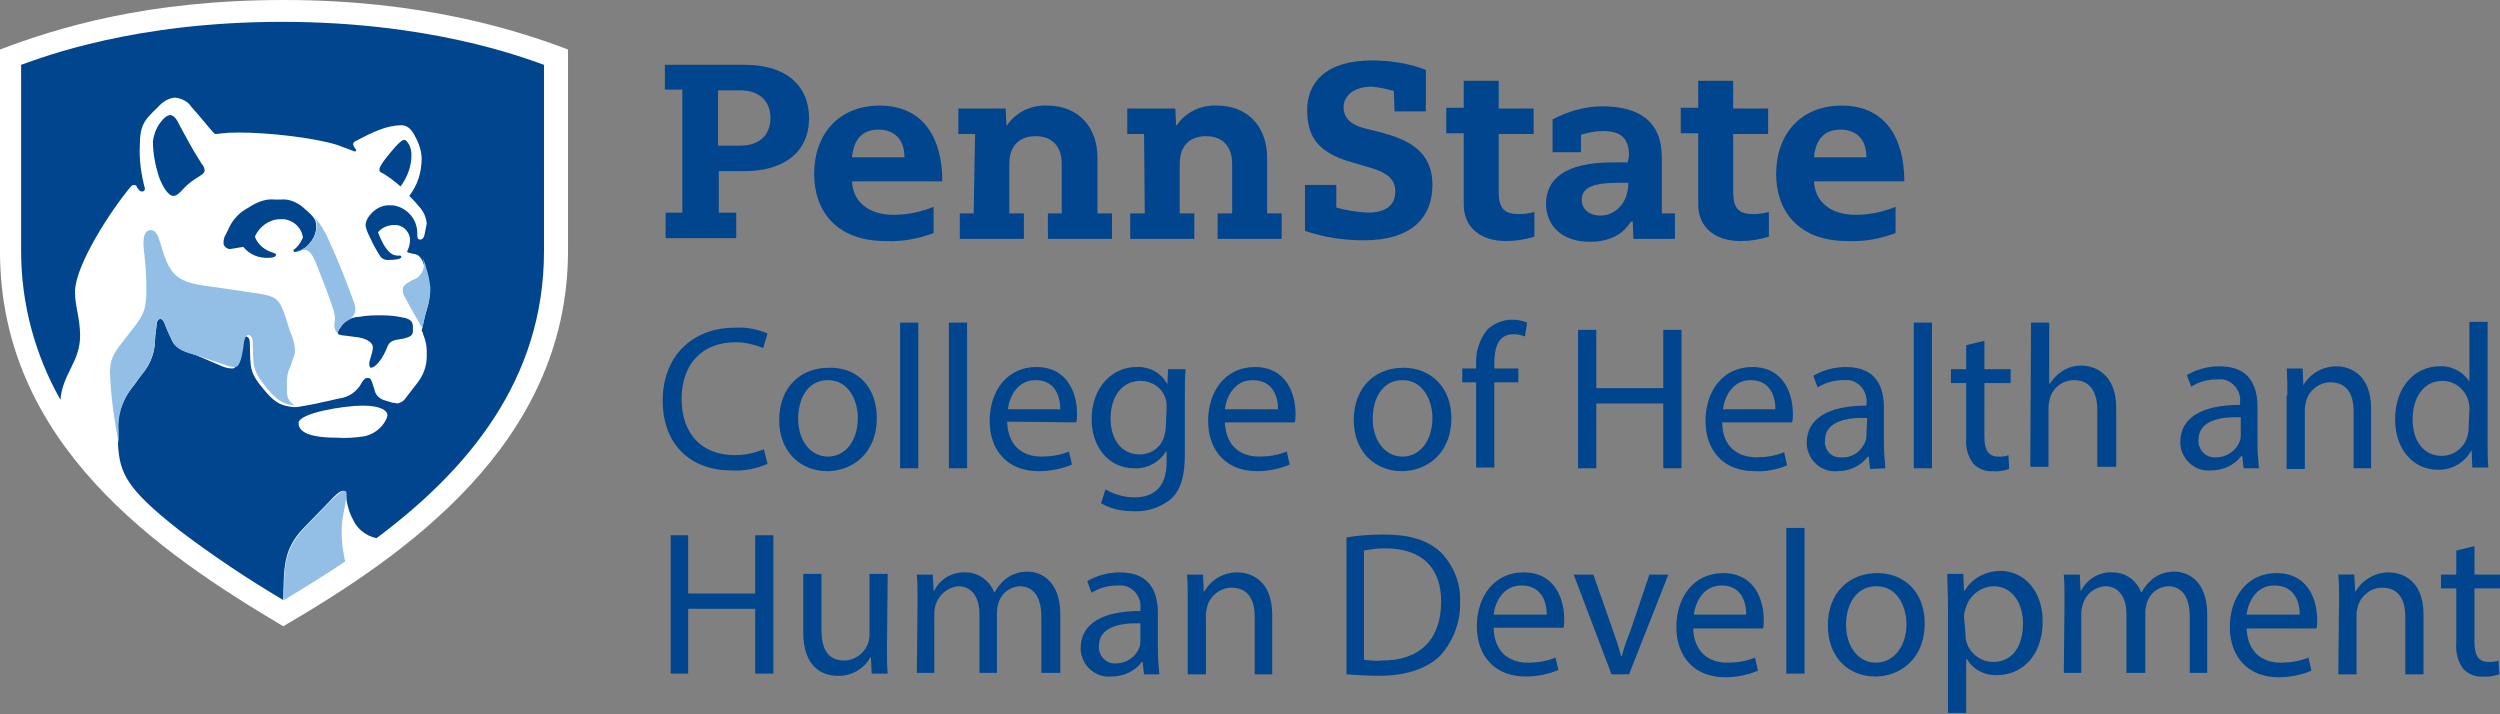 <svg id="Layer_1" xmlns="http://www.w3.org/2000/svg" viewBox="0 0 343.3 98.1">
  <rect x="0" y="0" width="343.3" height="98.1" fill="#808080" stroke="none"/>
  <style>
    .st1{fill:#00458d}
  </style>
    <title>penn state hhd</title>
  <g id="_Group_">
    <g id="_Group_2">
      <path id="_Compound_Path_" d="M38.9 86C21.7 75.8 0 60.9 0 34.5V6.8C7.9 3.8 20.2 0 39 0c18.9 0 31.9 4.1 39 6.8v27.8C77.9 61.1 55.3 76.4 38.9 86z" fill="#fff"/>
    </g>
    <g id="_Group_3">
      <path id="_Compound_Path_2" class="st1" d="M50.7 50c0-.6.5-1.5.5-2.3S50 46.4 49 46.3c-2-.3-2.6-.2-2.6-.6s.3-.6.6-1.1c.6-.7 1.5-1.1 2.4-1.1 1-.2 2-.2 3-.2s2 .1 2.9.3c1.2.2 1.4.7 1.4 1.3v.6c0 .6-.5.8-1.3 1l-.6.1c-.6.1-1.3.2-1.6 1-.6 1.6-1.6 2.9-2.3 2.9-.1-.1-.2-.2-.2-.5zm1.7-26.3c-.1 0-.3-.1-.3-.4s.2-.6.6-1.2c1-1.3 2.3-2.9 2.8-2.9.2 0 .4.2.7.7.2.4.3.9.3 1.4 0 1.6-.6 3.1-1.5 4.3-.8-.7-1.7-1.4-2.6-1.9zm-28.6 3.2c.4 0 .8-.3 1.4-1 1.5-1.6 2.9-1.8 2.9-2.5 0-.3-.2-.7-.4-.9-1.6-2.5-2.2-3.8-3.2-5.6-.3-.7-.8-1.1-1.1-1.1-.5 0-1.1.6-1.5 1.2-.5.7-.8 1.6-.9 2.4 0 1.6.3 3.2.8 4.8.5 1.4 1.3 2.7 2 2.7zm17.8 5.7c-.2-1.5-1.6-2.6-3.1-2.5-1.5 0-2.9 1-3.5 2.4.4 1.1 1.4 1.9 2.5 2.2.2.1.4.1.4.3s-.3.4-.9.4c-1.4.1-2.7-.4-3.6-1.5l-1.8.3c-.4 0-.8-.3-.9-.7v-.2c0-.4.1-.8.3-1.1l.3-.6c.5-1.2 1.4-2.3 2.5-2.9l1-.6c.9-.5 1.9-.8 2.9-.7h.9c1-.1 2 .3 2.8.9 1.3 1.1 2 1.7 2 2.5.1.9-.2 1.8-.8 2.5-.5.7-1.2 1.2-2.1 1.3-.2 0-.2-.1-.2-.2s.1-.2.3-.3c.5-.5.8-1 1-1.5zm8.5 27.3c-1.3.2-2.6.3-3.9.2-4.4 0-5.2-1.1-5.2-2 0-1.4 6.3-2.4 8.8-2.4s3.4.7 3.4 1.3-1 2.4-3.1 2.9zM24.6 72.8c4.6 3.5 9.4 6.7 14.3 9.6.1-4.3-.1-6.9 2.8-9.9l3.5-3.6c.8-.9 1.5-1.5 1.9-1.5s.4.2.4.5c.1 1.2.4 2.4 1 3.5.6 1.3 1.8 2.2 3.2 2.5 12.6-9.4 23-21.8 23-39.4V8.9C71.6 7.8 58.9 3 38.7 3S6 7.8 2.9 8.9v25.6c0 7.2 1.9 14.2 5.4 20.4.3-3.6 2.7-5.2 2.7-8.8 0-2.4-.7-4-.7-6 0-3.7 5-11.3 7.6-14.4.1-.1.2-.3.5-.3.2 0 .4.1.4.3.3.4.4.6.7.6s.4-.2.4-.4c-.5-1.9-.8-3.9-.7-5.9 0-2.9.7-3.6 2.5-5.3.6-.7 1.4-1.2 2.3-1.3.9.1 1.8.5 2.3 1.3 1.1 1.2 2.7 3.2 3 3.5.1.1.2.2.3.2.5 0 1-.2 3.2-.2 4.1 0 10.3.7 13.5 1.7l2.4.9c.2 0 .2-.1.2-.2s-.4-.5-.4-.8c0-.2.1-.3.3-.4 2.4-1.3 4.4-2.2 6.3-2.2 1.1 0 1.6.9 2.1 1.9.4.8.7 1.8.7 2.7 0 1.9-.6 3.7-1.7 5.1.4.4.9.9 1.2 1.3.7.7 1.1 1.5 1.2 2.5l-.3 1.5c0 .2-.2.7-.6.7s-.4-.4-.4-.7V32c0-1.9-1.4-3.5-3.3-3.8h-.3c-1-.1-1.9.3-2.6 1-.5.5-.9 1.1-.9 1.8.1.6.4 1.2.7 1.8.2.5.8 1.6 1.2 2.2.2.4.6.7 1.1.7 1 0 1.9-.1 1.9-.4 0-.1 0-.2-.2-.2h-.3c-1.3 0-2.1-1.7-2.7-3.2.5-.6 1.3-1 2.2-1 1.1-.1 2.1.8 2.2 1.9v.2c0 .4-.1.9-.3 1.3 0 .1-.1.2-.1.2 0 .2.2.2.6.3l.5.1c.5.1.8.5 1 .9.1.3.4 1 .4 1.2.3.9.5 1.8.6 2.8 0 .9-.1 1.8-.4 2.7-.3 1-.5 1.9-.7 2.9.1.2.2.3.2.5.3.7.5 1.5.5 2.3v.8c0 1.3-.5 2.6-1.3 3.6l-1.7 2.2c-.2.3-.6.5-1 .6-.2 0-.4-.1-.7-.1l-1-.3c-.8-.2-1.4-.8-1.5-1.6 0-.1-.2-.4-.2-.6-.2-.6-.3-.9-.7-.9s-.5.2-.8.6c-.6 1.2-1.7 2-3 2.2-.6.1-1.7.4-2.3.5-1.2.3-2.4.5-3.6.7h-.6c-1.3-.2-2.2-.3-3.8-2.2-2.2-2.6-2-3-2.1-6.6 0-.4-.1-.9-.6-.9s-.5.8-.7 1.8c-.2 1.3-.4 2.6-1.1 2.6-.5 0-.9-.1-1.4-.3L27 48.8c-1.4-.5-2.8-.8-3.4-2.1-.3-.6-.8-1.7-1-2.3-.2-.4-.3-.6-.6-.6s-.5.4-.5.8-.2 1.3-.2 1.9c0 1.8-.6 3.5-1.8 4.9-.5.6-.9 1.3-1.5 2-1.3 1.6-1.9 3.7-1.8 5.8v1.7c.2 4.2 1.3 6.3 8.4 11.9z"/>
      <path id="_Compound_Path_3" d="M58.1 35.5c.1.3.4 1 .4 1.2.3.9.5 1.8.6 2.8 0 .9-.1 1.8-.4 2.7-.3 1-.5 1.9-.7 2.9-.1-.2-2.3-4-2.4-4.3-.2-.3-.3-.6-.3-1s.2-.6.6-.9c.3-.2.6-.4.9-.5.8-.3 1.4-1.1 1.4-2 0-.3-.1-.6-.1-.9zm-9.5 6c.1.3.2.6.2.9 0 .4-.1.8-.4 1.1l-.6.5c-.3.1-.6.4-.8.6-.4.5-.6.8-.6 1.1 0 .1 0 .2.1.2-.4-.3-.6-.8-.6-1.2 0-.4.1-.6.1-1 0-.3-.1-.5-.1-.8-.6-2-1.6-4.4-2.2-6s-1.1-2.6-1.9-2.6c-.4 0-.8.2-1.2.2.8-.1 1.6-.6 2.1-1.3.6-.7.8-1.6.8-2.5 0-.4-.2-.7-.4-1 .9 1 1.6 2.2 2.1 3.4 1.3 2.8 2.5 5.9 3.4 8.4zM16.3 60.9v-1.7c-.2-2.1.5-4.1 1.7-5.8.5-.7 1-1.4 1.5-2 1.1-1.4 1.8-3.1 1.8-4.9 0-.6.2-1.5.2-1.9s.1-.8.5-.8.4.2.6.6c.2.6.7 1.7 1 2.3.5 1.3 1.9 1.7 3.4 2.1l3.9 1.3c.4.2.9.3 1.4.3.6 0 .9-1.3 1.1-2.6.1-1.1.3-1.8.7-1.8s.6.5.6.9c.1 3.6-.1 3.9 2.1 6.6 1.6 1.9 2.5 2 3.8 2.2-.8-.3-1.2-1.1-1.2-1.9v-1.3c0-.7.1-1.4.4-2 .2-.3.3-1 .5-1.4.2-.4.2-.8.2-1.3-.1-.7-.3-1.5-.6-2.1-.2-.6-.5-1.5-.7-2.2-.8-2.3-1.1-2.8-3.8-3.2l-5.4-.8c-3-.4-5.4-.6-6.6-2.6-1.5-2.4-1.3-5.3-2.7-5.3-.7 0-1 .7-1 1.8s.4 3 .4 6.2c0 2.8-.3 3.6-1.9 5.6-.4.5-1 1.3-1.4 1.8-1.2 1.5-1.7 2.4-1.7 4.1.1 3.3.6 6.6 1.2 9.8zM47 71.6c.1-1.1.6-3 .6-3.7 0-.4-.1-.5-.4-.5s-1.1.7-1.9 1.5l-3.5 3.6c-2.9 3.1-2.8 5.6-2.8 9.9 3.3-2 6.2-3.8 8.4-5.3-.4-1.8-.6-3.6-.4-5.5z" fill="#93bfe6"/>
    </g>
  </g>
  <path class="st1" d="M105.4 63.7c-1.6.7-3.3 1-5 .9-5.4 0-9.4-3.4-9.4-9.6 0-6 4-10 9.9-10 1.6-.1 3.1.2 4.5.8l-.6 2c-1.2-.5-2.5-.8-3.8-.8-4.5 0-7.4 2.9-7.4 7.8 0 4.7 2.7 7.7 7.3 7.7 1.4 0 2.7-.3 4-.8l.5 2zm15-6.3c0 5-3.5 7.3-6.8 7.3-3.7 0-6.6-2.7-6.6-7 0-4.6 3-7.2 6.8-7.2 4-.1 6.6 2.7 6.6 6.9zm-10.8.1c0 3 1.7 5.2 4.1 5.2s4.1-2.2 4.1-5.3c0-2.3-1.2-5.2-4.1-5.2s-4.1 2.7-4.1 5.3zm14-13.2h2.5v20h-2.5v-20zm6.7 0h2.5v20h-2.5v-20zm8 13.6c.1 3.4 2.2 4.8 4.7 4.8 1.3 0 2.6-.2 3.8-.7l.4 1.8c-1.4.6-3 .9-4.6.9-4.2 0-6.7-2.8-6.7-6.9s2.4-7.4 6.4-7.4c4.5 0 5.6 3.9 5.6 6.4 0 .4 0 .8-.1 1.2l-9.5-.1zm7.3-1.7c0-1.6-.6-4-3.4-4-2.5 0-3.6 2.3-3.8 4h7.2zm17.2-5.5c-.1 1-.1 2.1-.1 3.8v7.9c0 3.1-.6 5-2 6.2-1.4 1.1-3.2 1.7-5 1.6-1.6 0-3.2-.3-4.5-1.1l.6-1.9c1.2.7 2.6 1.1 4 1.1 2.5 0 4.4-1.3 4.4-4.8V62h-.1c-.9 1.5-2.6 2.4-4.4 2.3-3.4 0-5.8-2.9-5.8-6.7 0-4.6 3-7.2 6.1-7.2 1.8-.1 3.5.8 4.3 2.4l.1-2.1h2.4zm-2.6 5.3c0-.4 0-.8-.1-1.1-.4-1.6-1.9-2.6-3.5-2.6-2.4 0-4.1 2-4.1 5.2 0 2.7 1.4 4.9 4 4.9 1.6 0 3-1 3.4-2.6.1-.4.2-.9.2-1.3l.1-2.5zm8 1.9c.1 3.4 2.2 4.8 4.7 4.8 1.3 0 2.6-.2 3.8-.7l.4 1.8c-1.4.6-3 .9-4.5.9-4.2 0-6.7-2.8-6.7-6.9s2.4-7.4 6.4-7.4c4.5 0 5.6 3.9 5.6 6.4 0 .4 0 .8-.1 1.2h-9.6zm7.3-1.7c0-1.6-.6-4-3.5-4-2.5 0-3.6 2.3-3.8 4h7.3zm23.8 1.2c0 5-3.5 7.3-6.8 7.3-3.7 0-6.6-2.7-6.6-7 0-4.6 3-7.2 6.8-7.2s6.6 2.7 6.6 6.9zm-10.8.1c0 3 1.7 5.2 4.1 5.2s4.1-2.2 4.1-5.3c0-2.3-1.2-5.2-4.1-5.2s-4.1 2.7-4.1 5.3zm14.2 6.8V52.5h-1.9v-1.9h1.9V50c-.1-1.7.5-3.5 1.6-4.8.9-.8 2.1-1.3 3.3-1.3.7 0 1.4.1 2.1.4l-.3 1.9c-.5-.2-1-.3-1.6-.3-2.1 0-2.6 1.9-2.6 4v.7h3.3v1.9h-3.3v11.7h-2.5zm16.5-19v8h9.2v-8h2.5v19h-2.5v-8.9h-9.2v8.9h-2.5v-19h2.5zM236.5 58c0 3.4 2.2 4.8 4.7 4.8 1.3 0 2.6-.2 3.8-.7l.4 1.8c-1.4.6-3 .9-4.5.8-4.2 0-6.7-2.8-6.7-6.9s2.4-7.4 6.4-7.4c4.5 0 5.6 3.9 5.6 6.4 0 .4 0 .8-.1 1.2h-9.6zm7.3-1.8c0-1.6-.6-4-3.4-4-2.5 0-3.6 2.3-3.8 4h7.2zm13 8.2l-.2-1.7h-.1c-1 1.3-2.5 2-4.2 2-2.1.2-4-1.4-4.2-3.6v-.3c0-3.3 2.9-5.1 8.2-5.1v-.3c.2-1.5-.9-3-2.4-3.2h-.7c-1.3 0-2.5.3-3.6 1l-.6-1.6c1.4-.8 2.9-1.2 4.5-1.2 4.2 0 5.2 2.8 5.2 5.6v5c0 1.1.1 2.2.2 3.3l-2.1.1zm-.4-7c-2.7-.1-5.8.4-5.8 3.1-.1 1.2.8 2.3 2 2.3h.3c1.5.1 2.8-.9 3.3-2.3.1-.3.1-.5.1-.8l.1-2.3zm6.4-13.1h2.5v20h-2.5v-20zm9.7 2.5v3.9h3.6v1.9h-3.6V60c0 1.7.5 2.7 1.9 2.7.5 0 1 0 1.4-.2l.1 1.9c-.7.2-1.5.4-2.2.3-1 .1-2-.3-2.7-1-.8-1-1.1-2.3-1-3.6v-7.5h-2.1v-1.9h2.1v-3.3l2.5-.6zm6.4-2.5h2.5v8.4h.1c.4-.7 1-1.3 1.8-1.8s1.7-.7 2.5-.7c1.8 0 4.8 1.1 4.8 5.8v8.1H288v-7.8c0-2.2-.8-4.1-3.2-4.1-1.5 0-2.9 1-3.3 2.5-.1.4-.2.8-.2 1.2v8.2h-2.5l.1-19.8zm29.2 20l-.2-1.7h-.1c-1 1.3-2.5 2-4.2 2-2.1.2-4-1.4-4.2-3.6v-.3c0-3.3 2.9-5.1 8.2-5.1v-.3c.2-1.5-.9-3-2.4-3.2h-.7c-1.3 0-2.5.3-3.6 1l-.6-1.6c1.4-.8 2.9-1.2 4.5-1.2 4.2 0 5.2 2.8 5.2 5.6V61c0 1.1.1 2.2.2 3.3h-2.1zm-.4-7c-2.7-.1-5.8.4-5.8 3.1-.1 1.2.8 2.3 2 2.4h.4c1.5 0 2.8-.9 3.3-2.3.1-.3.1-.5.1-.8v-2.4zm6.4-3c0-1.4 0-2.6-.1-3.7h2.2l.1 2.3c.9-1.6 2.7-2.6 4.5-2.6 1.9 0 4.8 1.1 4.8 5.8v8.2h-2.4v-7.8c0-2.2-.8-4-3.2-4-1.5 0-2.9 1.1-3.3 2.5-.1.4-.2.8-.2 1.2v8.2H314V54.3zm27.5-10.1v16.5c0 1.2 0 2.6.1 3.5h-2.2l-.1-2.4c-.9 1.7-2.7 2.8-4.7 2.7-3.3 0-5.8-2.8-5.8-6.9 0-4.6 2.8-7.3 6.1-7.3 1.6-.1 3.2.7 4.1 2.1v-8.2h2.5zm-2.5 12c0-.3 0-.7-.1-1-.4-1.7-1.9-2.9-3.6-2.9-2.6 0-4.1 2.3-4.1 5.3 0 2.8 1.4 5 4 5 1.8 0 3.3-1.3 3.6-3 .1-.4.1-.7.1-1.1l.1-2.3zM94.5 73.5v8h9.2v-8h2.5v19h-2.5v-8.9h-9.2v8.9h-2.4v-19h2.4zm27.3 15.3c0 1.4 0 2.7.1 3.7h-2.2l-.1-2.2h-.1c-.9 1.6-2.7 2.6-4.5 2.5-2.1 0-4.7-1.2-4.7-6v-8h2.5v7.6c0 2.6.8 4.3 3.1 4.3 1.9 0 3.5-1.6 3.5-3.5v-8.4h2.5l-.1 10zm4.2-6.2c0-1.4 0-2.6-.1-3.7h2.2l.1 2.2h.1c.8-1.6 2.5-2.6 4.3-2.5 1.7 0 3.3 1.1 3.9 2.7h.1c.4-.7.9-1.3 1.5-1.8.9-.7 1.9-1 3-1 1.8 0 4.5 1.2 4.5 5.9v8H143v-7.7c0-2.6-1-4.2-3-4.2-1.4.1-2.5 1-2.9 2.3-.1.4-.2.8-.2 1.2v8.4h-2.4v-8.1c0-2.2-1-3.8-2.9-3.8-1.9.2-3.3 1.8-3.3 3.7v8.2h-2.4l.1-9.8zm31.1 10l-.2-1.7h-.1c-1 1.3-2.5 2-4.2 2-2.1.2-4-1.4-4.2-3.6V89c0-3.3 2.9-5.1 8.2-5.1v-.3c.2-1.5-.9-3-2.4-3.2h-.7c-1.3 0-2.5.3-3.6 1l-.6-1.6c1.4-.8 2.9-1.2 4.5-1.2 4.2 0 5.2 2.8 5.2 5.6v5.1c0 1.1.1 2.2.2 3.3h-2.1zm-.4-7c-2.7-.1-5.8.4-5.8 3.1-.1 1.2.8 2.3 2 2.4h.3c1.5 0 2.8-.9 3.3-2.3.1-.3.1-.5.1-.8v-2.4zm6.4-3c0-1.4 0-2.6-.1-3.7h2.2l.1 2.3h.1c.9-1.6 2.6-2.6 4.5-2.6s4.8 1.1 4.8 5.8v8.2h-2.4v-7.9c0-2.2-.8-4-3.2-4-1.5 0-2.9 1.1-3.3 2.5-.1.4-.2.8-.2 1.2v8.2h-2.5v-10zm21.8-8.8c1.7-.3 3.5-.4 5.2-.4 3.5 0 6 .8 7.7 2.4 1.8 1.8 2.8 4.3 2.7 6.8.1 2.7-.9 5.4-2.7 7.4-1.8 1.8-4.7 2.8-8.4 2.8-1.5 0-3-.1-4.5-.2V73.8zm2.4 16.8c.8.1 1.7.2 2.5.1 5.2 0 8.1-2.9 8.1-8.1 0-4.5-2.5-7.3-7.7-7.3-1 0-1.9.1-2.9.3v15zm17.8-4.4c.1 3.4 2.2 4.8 4.7 4.8 1.3 0 2.6-.2 3.8-.7l.4 1.7c-1.4.6-3 .9-4.5.9-4.2 0-6.7-2.8-6.7-6.9 0-4.1 2.4-7.4 6.4-7.4 4.5 0 5.6 3.9 5.6 6.4 0 .4 0 .8-.1 1.2h-9.6zm7.3-1.8c0-1.6-.6-4-3.5-4-2.5 0-3.6 2.3-3.8 4h7.3zm6.4-5.5l2.7 7.7c.4 1.1.8 2.3 1.1 3.5h.1c.3-1.1.7-2.3 1.2-3.5l2.6-7.7h2.6l-5.4 13.7h-2.4l-5.2-13.7h2.7zm13.7 7.3c.1 3.4 2.2 4.8 4.7 4.8 1.3 0 2.6-.2 3.8-.7l.4 1.8c-1.4.6-3 .9-4.5.9-4.2 0-6.7-2.8-6.7-6.9 0-4.1 2.4-7.4 6.4-7.4 4.5 0 5.6 3.9 5.6 6.4 0 .4 0 .8-.1 1.2h-9.6zm7.3-1.8c0-1.6-.6-4-3.4-4-2.5 0-3.6 2.3-3.8 4h7.2zm5.5-11.9h2.5v20h-2.5v-20zm19 13.1c0 5-3.5 7.3-6.8 7.3-3.7 0-6.5-2.7-6.5-7 0-4.6 3-7.2 6.8-7.2s6.5 2.7 6.5 6.9zm-10.8.2c0 3 1.7 5.2 4.1 5.2s4.2-2.2 4.2-5.3c0-2.3-1.2-5.2-4.1-5.2s-4.2 2.6-4.2 5.3zm14-2.5c0-1.8-.1-3.2-.1-4.5h2.2l.1 2.3h.1c1-1.7 2.9-2.7 4.9-2.7 3.3 0 5.8 2.8 5.8 6.9 0 4.9-3 7.4-6.2 7.4-1.7.1-3.3-.7-4.2-2.2h-.1v7.4h-2.5V83.3zm2.4 3.7c0 .3 0 .7.1 1 .4 1.7 2 2.9 3.7 2.9 2.6 0 4.1-2.1 4.1-5.3 0-2.7-1.4-5.1-4.1-5.1-1.8.1-3.3 1.3-3.8 3.1-.1.3-.2.7-.2 1l.2 2.4zm13.6-4.4c0-1.4 0-2.6-.1-3.7h2.2l.1 2.2h.1c.8-1.6 2.5-2.6 4.3-2.5 1.8 0 3.3 1.1 3.9 2.7h.1c.4-.7.9-1.3 1.5-1.8.9-.7 1.9-1 3-1 1.8 0 4.5 1.2 4.5 5.9v8h-2.4v-7.7c0-2.6-1-4.2-3-4.2-1.4.1-2.5 1-2.9 2.3-.1.4-.2.8-.2 1.2v8.4H292v-8.1c0-2.2-1-3.8-2.9-3.8-1.5.1-2.7 1.1-3.1 2.5-.1.4-.2.8-.2 1.2v8.2h-2.4l.1-9.8zm25 3.6c.1 3.4 2.2 4.8 4.7 4.8 1.3 0 2.6-.2 3.8-.7l.4 1.8c-1.4.6-3 .9-4.5.9-4.2 0-6.7-2.8-6.7-6.9 0-4.1 2.4-7.4 6.4-7.4 4.5 0 5.6 3.9 5.6 6.4 0 .4 0 .8-.1 1.2h-9.6zm7.3-1.8c0-1.6-.6-4-3.5-4-2.5 0-3.6 2.3-3.8 4h7.3zm5.4-1.8c0-1.4 0-2.6-.1-3.7h2.2l.1 2.3h.1c.9-1.6 2.7-2.6 4.5-2.6 1.9 0 4.8 1.1 4.8 5.8v8.2h-2.5v-7.9c0-2.2-.8-4-3.2-4-1.5 0-2.9 1.1-3.3 2.5-.1.4-.2.8-.2 1.2v8.2h-2.5l.1-10zm18.6-7.6v3.9h3.6v1.9h-3.6v7.4c0 1.7.5 2.7 1.9 2.7.5 0 1 0 1.4-.2l.1 1.9c-.7.2-1.5.4-2.2.3-1 .1-2-.3-2.7-1-.8-1-1.1-2.3-1-3.6v-7.5h-2.1v-1.9h2.1v-3.3l2.5-.6zM93.6 12.3h-2.3V8.9h11c5.8 0 8.8 3 8.8 7.3 0 5.1-4 7.3-8.8 7.3h-3.6v5.7h2.4v3.5h-9.7v-3.5h2.3V12.3zm8.1 7.7c2.5 0 4.1-1.4 4.1-3.8 0-2.2-1.4-3.8-4.2-3.8h-3V20h3.1zm15.3 4.9c.1 2.8 2.3 4.6 5.7 4.6 1.9 0 3.8-.4 5.5-1.1V32c-2.1.8-4.3 1.2-6.6 1.1-6.9 0-9.8-4.3-9.8-9.2 0-5.5 3.4-9.4 9-9.4 6.1 0 8.6 4.6 8.6 10.4H117zm7.2-3.3c0-2.5-1.4-3.8-3.6-3.8s-3.4 1.4-3.6 3.8h7.2zm124.9 3.3c.1 2.8 2.3 4.6 5.7 4.6 1.9 0 3.8-.4 5.5-1.1V32c-2.1.8-4.3 1.2-6.6 1.1-6.9 0-9.8-4.3-9.8-9.2 0-5.5 3.4-9.4 9-9.4 6.1 0 8.6 4.6 8.6 10.4h-12.4zm7.2-3.3c0-2.5-1.4-3.8-3.6-3.8s-3.4 1.4-3.6 3.8h7.2zm-122.4-3.2h-2.3v-3.5h6.5l.1 2.3h.1c1.2-1.8 3.3-2.8 5.5-2.7 4.5 0 6.9 3.2 6.9 7.1v7.7h2v3.5h-8.8v-3.5h1.9v-6.8c0-2.5-1.4-3.8-3.6-3.8-2 0-3.6 1.1-3.6 3.8v6.8h2v3.5h-8.8v-3.5h1.9l.2-10.9zm23.2 0h-2.3v-3.5h6.6l.1 2.3h.1c1.2-1.8 3.3-2.8 5.5-2.7 4.5 0 6.9 3.2 6.9 7.1v7.7h2v3.5h-8.8v-3.5h2v-6.8c0-2.5-1.4-3.8-3.6-3.8-2 0-3.6 1.1-3.6 3.8v6.8h2v3.5h-8.8v-3.5h2l-.1-10.9zm76.1-7.3h4.8v3.8h4.8v3.5H238v7.9c0 2.4.8 3.1 2.8 3.1.7 0 1.4-.1 2.1-.3v3.4c-1.3.4-2.6.6-3.9.6-3.5 0-5.8-1.9-5.8-5v-9.8h-2.4v-3.5h2.4v-3.7zm-32.2 0h4.8v3.8h4.8v3.5h-4.8v7.9c0 2.4.8 3.1 2.8 3.1.7 0 1.4-.1 2.1-.3v3.4c-1.3.4-2.6.6-3.9.6-3.5 0-5.8-1.9-5.8-5v-9.8h-2.4v-3.5h2.4v-3.7zm22.7 10.3c0-2.5-1.2-3.4-3.6-3.4-1 0-2 .2-3 .5v2.4h-3.9v-4.5c2.1-1.1 4.4-1.8 6.8-1.8 5 0 8.2 2 8.2 7v7.7h1.8v3.5h-5.7l-.1-2.4h-.2c-.4.5-1.6 2.8-5.7 2.8-4 0-6-2.4-6-5.2 0-3.4 2.6-5.7 9.1-5.7h2.1l.2-.9zm-1.4 3.7c-3.9 0-5.1.8-5.1 2.4 0 1 .8 2.1 2.6 2.1s3.8-1.5 3.8-4.5h-1.3zm-30.9-12.6c-1-.3-2-.5-3-.6-2.8 0-3.9 1.5-3.9 2.8 0 1.7 1.3 2.5 2.8 2.9l2.4.6c3.3.9 7 2.3 7 7.2 0 4.5-2.9 7.6-9.4 7.6-2.8 0-5.5-.4-8.1-1.3v-6.3h4.3v3.1c1.4.4 2.8.6 4.3.7 2.5 0 3.8-1 3.8-2.9 0-1.5-.8-2.6-3.9-3.4l-2-.6c-4.7-1.3-6.2-3.5-6.2-7.2s2.5-6.8 8.9-6.8c2.5 0 5.1.4 7.4 1.3v5.7h-4.3l-.1-2.8z"/>
</svg>
